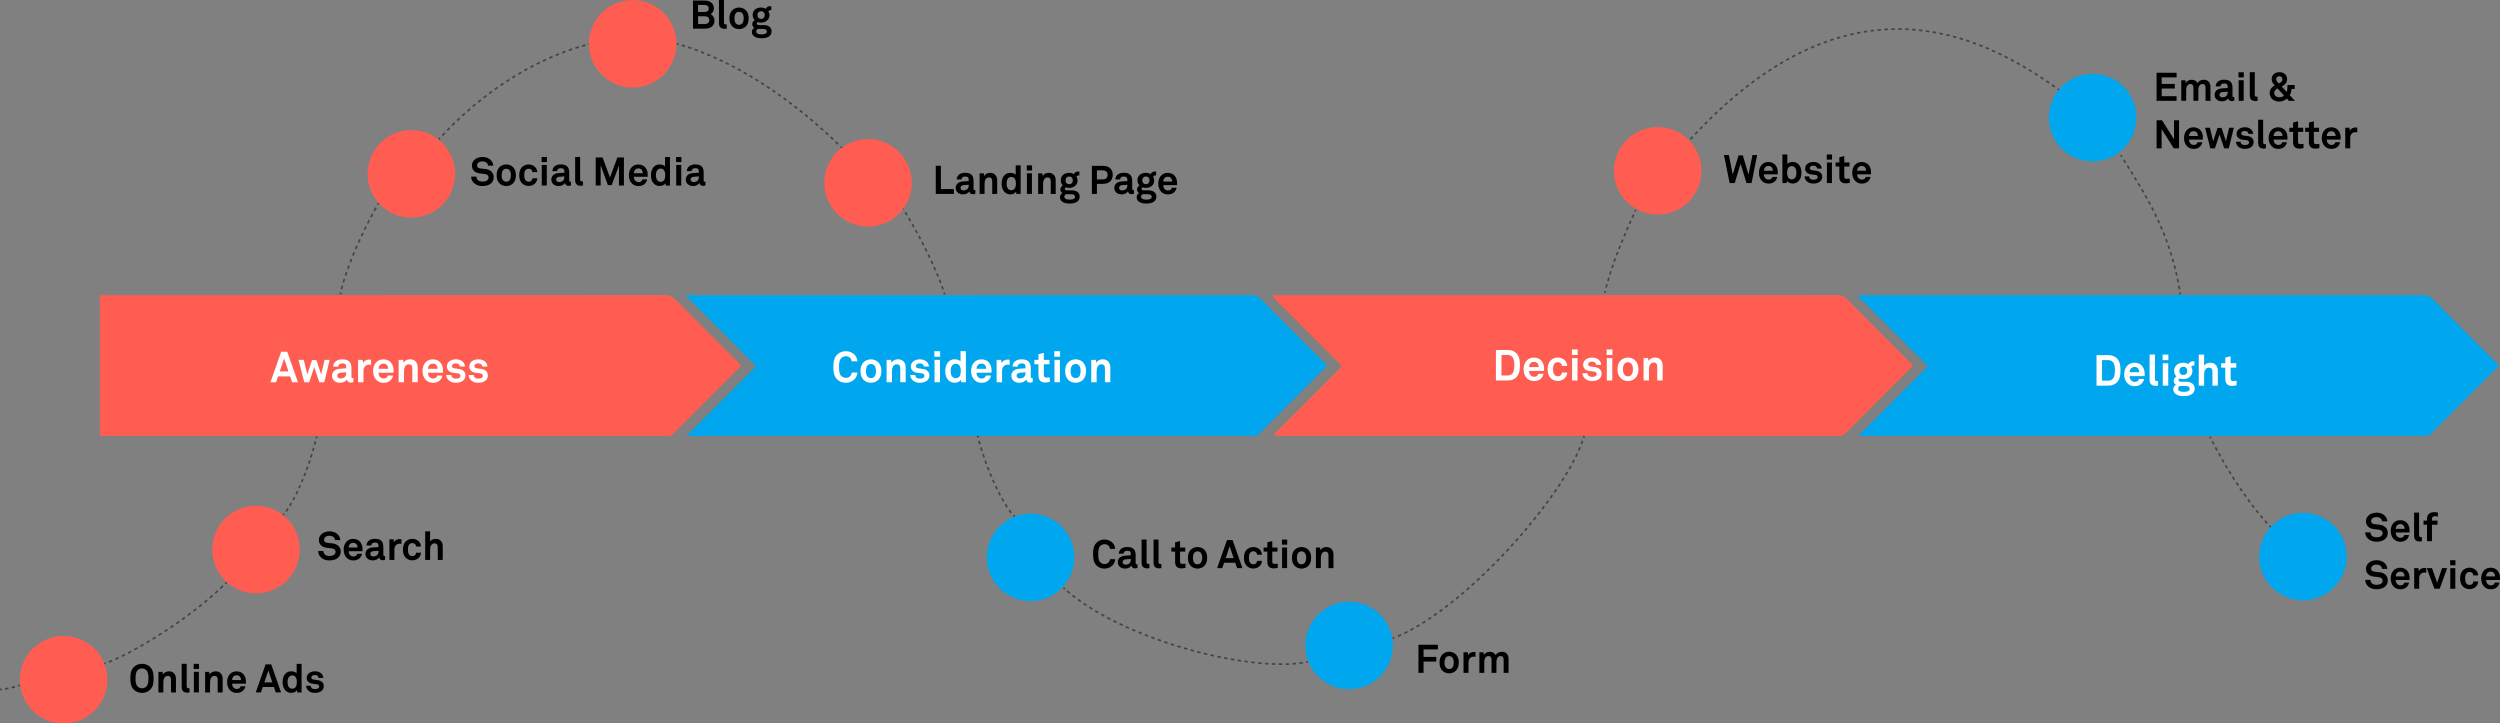 <?xml version="1.0" encoding="UTF-8"?>
<svg id="Layer_2" data-name="Layer 2" xmlns="http://www.w3.org/2000/svg" viewBox="0 0 1451.76 420.13">
  <rect x="0" y="0" width="1451.76" height="420.13" fill="#808080" stroke="none"/>
  <defs>
    <style>
      .cls-1 {
        fill: #ff5d52;
      }

      .cls-1, .cls-2, .cls-3, .cls-4 {
        stroke-width: 0px;
      }

      .cls-5 {
        stroke-dasharray: 0 0 1.92 1.92;
      }

      .cls-5, .cls-6, .cls-7, .cls-8, .cls-9, .cls-10, .cls-11, .cls-12, .cls-13, .cls-14, .cls-15, .cls-16, .cls-17, .cls-18, .cls-19 {
        fill: none;
        stroke: #444;
        stroke-miterlimit: 10;
      }

      .cls-6 {
        stroke-dasharray: 0 0 2.05 2.05;
      }

      .cls-7 {
        stroke-dasharray: 0 0 2 2;
      }

      .cls-9 {
        stroke-dasharray: 0 0 1.97 1.97;
      }

      .cls-3 {
        fill: #00a6ee;
      }

      .cls-10 {
        stroke-dasharray: 0 0 2.01 2.01;
      }

      .cls-11 {
        stroke-dasharray: 0 0 1.96 1.96;
      }

      .cls-4 {
        fill: #fff;
      }

      .cls-12 {
        stroke-dasharray: 0 0 2.01 2.01;
      }

      .cls-13 {
        stroke-dasharray: 0 0 2.01 2.01;
      }

      .cls-14 {
        stroke-dasharray: 0 0 1.98 1.98;
      }

      .cls-15 {
        stroke-dasharray: 0 0 2 2;
      }

      .cls-16 {
        stroke-dasharray: 0 0 1.97 1.97;
      }

      .cls-17 {
        stroke-dasharray: 0 0 2.03 2.03;
      }

      .cls-18 {
        stroke-dasharray: 0 0 2.06 2.06;
      }

      .cls-19 {
        stroke-dasharray: 0 0 2 2;
      }
    </style>
  </defs>
  <g id="Forms">
    <g>
      <path class="cls-1" d="M223.88,171.4c54.19,0,108.38.02,162.57-.05,2.29,0,3.86.63,5.47,2.27,12.47,12.61,25.03,25.12,37.58,37.65.66.66,1.04.99.13,1.89-12.93,12.85-25.82,25.75-38.68,38.68-.96.96-1.88,1.51-3.23,1.29-.49-.08-1-.01-1.5-.01-108.13,0-216.26,0-324.39,0-1.22,0-2.9.33-3.54-.32-.64-.65-.3-2.32-.3-3.55,0-24.73,0-49.46,0-74.19,0-.87.04-1.75-.01-2.62-.05-.81.29-1.08,1.08-1.04,1,.05,2,.01,3,.01h161.82Z"/>
      <path class="cls-3" d="M1266.12,170.65c.2.25.38.7.6.72,1.12.07,2.25.03,3.37.03,45.71,0,91.42.02,137.13-.05,2.3,0,3.86.64,5.47,2.27,12.47,12.61,25.04,25.13,37.59,37.66.69.68.97,1.03.1,1.89-12.93,12.86-25.82,25.76-38.68,38.69-.96.96-1.9,1.48-3.24,1.27-.49-.08-1-.01-1.5-.01h-323.71c-1,0-2,.02-3-.01-.22,0-.43-.17-.64-.26.11-.18.18-.38.32-.53.7-.72,1.41-1.42,2.11-2.12,11.75-11.75,23.49-23.5,35.24-35.25.53-.53,1.06-1.06,1.59-1.59.57-.56.44-1.05-.09-1.55-.63-.6-1.24-1.23-1.86-1.85-12.45-12.46-24.9-24.91-37.35-37.37-.26-.26-.53-.53-.79-.8.43-.13.85-.35,1.28-.38.87-.06,1.75-.02,2.62-.02h178.71c1.12,0,2.25.04,3.37-.03.21-.01.4-.47.6-.72h.75Z"/>
      <path class="cls-1" d="M932.61,171.4c44.81,0,89.63.01,134.44-.04,2.13,0,3.64.49,5.18,2.06,12.46,12.61,25.03,25.12,37.56,37.66,1.18,1.18,1.18,1.2,0,2.38-12.62,12.63-25.27,25.22-37.82,37.92-1.37,1.39-2.71,1.78-4.55,1.77-49.18-.04-98.36-.03-147.55-.03h-1.5c-58.68,0-117.37,0-176.05,0-.97,0-1.94-.13-2.91-.2.6-.71,1.15-1.46,1.8-2.11,11.82-11.84,23.65-23.68,35.48-35.51.62-.62,1.23-1.25,1.86-1.85.54-.52.6-1.01.04-1.55-.63-.61-1.24-1.23-1.86-1.85-12.27-12.28-24.55-24.55-36.81-36.84-.47-.48-.85-1.05-1.27-1.58.72-.07,1.44-.16,2.16-.2.5-.03,1,0,1.5,0h190.29Z"/>
      <path class="cls-3" d="M564.14,171.4c54.21,0,108.41.02,162.62-.06,2.33,0,3.86.71,5.45,2.32,12.48,12.6,25.04,25.13,37.61,37.65.76.76.8,1.11.01,1.89-12.92,12.87-25.81,25.77-38.69,38.69-.83.83-1.62,1.45-2.87,1.25-.61-.1-1.25-.02-1.87-.02h-323.36c-1.12,0-2.25.02-3.37-.01-.21,0-.41-.2-.61-.31.14-.18.27-.37.43-.53,1.85-1.86,3.71-3.71,5.56-5.57,10.77-10.78,21.54-21.56,32.33-32.33,1.91-1.91,1.77-1.69.05-3.41-12.28-12.27-24.55-24.56-36.83-36.84-.53-.53-1.06-1.06-1.59-1.59-.25-.26-.48-.53-.72-.79.45-.11.9-.29,1.36-.32.87-.05,1.75-.01,2.62-.01h161.87Z"/>
    </g>
  </g>
  <g id="Text_Expanded" data-name="Text Expanded">
    <g>
      <path class="cls-2" d="M87.15,400.54c-1.24,1.24-2.94,1.84-4.69,1.84s-3.45-.6-4.69-1.84c-1.77-1.77-2.07-3.93-2.07-6.6s.3-4.85,2.07-6.62c1.24-1.24,2.94-1.84,4.69-1.84s3.45.6,4.69,1.84c1.77,1.77,2.07,3.96,2.07,6.62s-.3,4.83-2.07,6.6ZM85.04,389.25c-.64-.69-1.63-1.08-2.58-1.08s-1.93.39-2.58,1.08c-1.13,1.17-1.17,3.2-1.17,4.69s.05,3.5,1.17,4.67c.64.69,1.63,1.08,2.58,1.08s1.93-.39,2.58-1.08c1.13-1.17,1.17-3.17,1.17-4.67s-.05-3.52-1.17-4.69Z"/>
      <path class="cls-2" d="M99.3,402.08v-7.33c0-1.4-.46-2.25-1.98-2.25-1.01,0-1.68.64-2.07,1.52-.41.94-.39,2.18-.39,3.2v4.88h-2.87v-11.96h2.41l.21,1.54c.71-1.26,2.14-1.84,3.52-1.84,2.55,0,4.05,1.79,4.05,4.28v7.98h-2.87Z"/>
      <path class="cls-2" d="M108.78,402.22c-1.95,0-3.27-.94-3.27-3.22v-13.54h2.9v13.06c0,.69.16,1.15,1.15,1.15.25,0,.32-.02.48-.02v2.41c-.58.12-.69.16-1.27.16Z"/>
      <path class="cls-2" d="M112.48,388.47v-2.97h3.08v2.97h-3.08ZM112.57,402.08v-11.96h2.92v11.96h-2.92Z"/>
      <path class="cls-2" d="M126.42,402.08v-7.33c0-1.4-.46-2.25-1.98-2.25-1.01,0-1.68.64-2.07,1.52-.41.94-.39,2.18-.39,3.2v4.88h-2.87v-11.96h2.41l.21,1.54c.71-1.26,2.14-1.84,3.52-1.84,2.55,0,4.05,1.79,4.05,4.28v7.98h-2.87Z"/>
      <path class="cls-2" d="M142.79,397h-8c-.02.92.3,1.79.87,2.35.41.39.99.74,1.77.74.83,0,1.33-.16,1.75-.57.25-.25.46-.58.57-1.01h2.76c-.07.71-.55,1.66-1.01,2.21-1.01,1.2-2.51,1.68-4.02,1.68-1.63,0-2.83-.58-3.77-1.47-1.2-1.15-1.84-2.83-1.84-4.78s.57-3.61,1.72-4.78c.9-.92,2.18-1.52,3.82-1.52,1.77,0,3.38.71,4.37,2.21.87,1.31,1.08,2.67,1.04,4.16,0,0-.02.55-.02.8ZM139.2,392.81c-.39-.41-.99-.69-1.82-.69-.87,0-1.59.37-2,.92-.41.53-.6,1.08-.62,1.86h5.17c-.02-.9-.28-1.59-.74-2.09Z"/>
      <path class="cls-2" d="M160.11,402.08l-1.06-3.13h-6.48l-1.06,3.13h-2.99l5.73-16.3h3.24l5.73,16.3h-3.1ZM155.81,389.41l-2.32,6.88h4.65l-2.32-6.88Z"/>
      <path class="cls-2" d="M172.65,402.08l-.18-1.31c-.71,1.1-2.05,1.59-3.36,1.59-1.2,0-2.18-.41-2.92-1.01-1.43-1.17-2.12-2.97-2.12-5.22s.71-4.16,2.14-5.33c.74-.6,1.7-.96,2.92-.96,1.52,0,2.62.51,3.13,1.13v-5.47h2.87v16.6h-2.48ZM169.68,392.24c-.9,0-1.52.41-1.93.94-.6.78-.76,1.86-.76,2.9s.16,2.14.76,2.92c.41.53,1.03.94,1.93.94,2.25,0,2.71-2.14,2.71-3.86s-.46-3.84-2.71-3.84Z"/>
      <path class="cls-2" d="M186.97,401c-.97.97-2.46,1.38-4.09,1.38-1.52,0-2.87-.44-3.86-1.38-.69-.67-1.27-1.66-1.27-2.78h2.69c0,.53.28,1.1.64,1.4.46.37.99.53,1.82.53.97,0,2.44-.21,2.44-1.52,0-.69-.46-1.15-1.2-1.26-1.06-.16-2.25-.23-3.31-.46-1.63-.34-2.74-1.68-2.74-3.2,0-1.22.51-2.07,1.22-2.69.87-.76,2.14-1.2,3.63-1.2s2.87.46,3.75,1.4c.64.69,1.06,1.59,1.06,2.46h-2.74c0-.46-.21-.83-.48-1.13-.34-.35-.97-.55-1.56-.55-.41,0-.81,0-1.24.18-.51.21-.92.64-.92,1.26,0,.85.74,1.1,1.38,1.2,1.08.14,1.38.16,2.55.35,1.89.3,3.27,1.49,3.27,3.38,0,1.15-.41,2-1.03,2.62Z"/>
    </g>
    <g>
      <path class="cls-2" d="M196.48,323.7c-1.24,1.24-3.15,1.75-5.15,1.75-1.72,0-3.54-.46-4.88-1.68-.97-.87-1.7-2.25-1.7-3.79h3.04c0,.8.37,1.52.85,2,.69.69,1.79.87,2.74.87,1.13,0,2.21-.23,2.83-.87.37-.39.64-.78.64-1.56,0-1.2-.92-1.75-1.93-1.93-1.1-.21-2.53-.25-3.61-.44-2.25-.37-4.14-1.84-4.14-4.55,0-1.29.58-2.37,1.43-3.22,1.08-1.06,2.87-1.72,4.78-1.72,1.75,0,3.45.55,4.55,1.59.97.92,1.63,2.12,1.66,3.47h-3.04c-.02-.57-.32-1.2-.71-1.61-.53-.55-1.61-.87-2.48-.87-.92,0-1.98.21-2.64.9-.34.37-.55.78-.55,1.38,0,1.06.69,1.61,1.66,1.77,1.04.16,2.48.28,3.54.41,2.44.35,4.48,1.93,4.48,4.71,0,1.52-.55,2.6-1.36,3.4Z"/>
      <path class="cls-2" d="M210.49,320.07h-8c-.02.92.3,1.79.87,2.35.41.39.99.74,1.77.74.83,0,1.33-.16,1.75-.57.25-.25.46-.58.57-1.01h2.76c-.07.71-.55,1.66-1.01,2.21-1.01,1.2-2.51,1.68-4.02,1.68-1.63,0-2.83-.58-3.77-1.47-1.2-1.15-1.84-2.83-1.84-4.78s.57-3.61,1.72-4.78c.9-.92,2.18-1.52,3.82-1.52,1.77,0,3.38.71,4.37,2.21.87,1.31,1.08,2.67,1.04,4.16,0,0-.02.55-.02.8ZM206.9,315.88c-.39-.41-.99-.69-1.82-.69-.87,0-1.59.37-2,.92-.41.53-.6,1.08-.62,1.86h5.17c-.02-.9-.28-1.59-.74-2.09Z"/>
      <path class="cls-2" d="M222.19,325.33c-1.24,0-1.93-.78-2.02-1.68-.55.97-1.93,1.79-3.63,1.79-2.85,0-4.32-1.79-4.32-3.75,0-2.28,1.77-3.59,4.05-3.75l3.52-.25v-.74c0-1.13-.39-1.89-2.02-1.89-1.33,0-2.12.6-2.18,1.7h-2.78c.16-2.69,2.3-3.89,4.97-3.89,2.05,0,3.79.64,4.48,2.44.3.76.35,1.61.35,2.42v4.44c0,.55.18.76.67.76.18,0,.37-.05.37-.05v2.12c-.48.21-.74.32-1.43.32ZM219.78,319.84l-3.04.23c-.87.07-1.72.6-1.72,1.56s.8,1.5,1.7,1.5c1.79,0,3.06-.97,3.06-2.74v-.55Z"/>
      <path class="cls-2" d="M232.11,315.74c-2.02,0-3.08,1.45-3.08,3.38v6.02h-2.9v-11.96h2.44l.25,1.79c.55-1.38,1.98-1.95,3.38-1.95.3,0,.6.02.9.07v2.76c-.32-.07-.67-.12-.99-.12Z"/>
      <path class="cls-2" d="M243.54,323.52c-.83,1.04-2.28,1.89-4.09,1.89s-3.33-.87-4.16-1.89c-.9-1.13-1.31-2.62-1.31-4.37s.41-3.24,1.31-4.37c.83-1.01,2.35-1.88,4.16-1.88s3.27.85,4.09,1.88c.55.71.87,1.66.92,2.6h-2.83c-.02-.44-.16-.8-.34-1.1-.35-.53-.97-.9-1.84-.9-.78,0-1.36.32-1.75.74-.69.76-.8,1.91-.8,3.04s.11,2.25.8,3.01c.39.41.97.76,1.75.76.87,0,1.49-.37,1.84-.9.18-.3.32-.67.34-1.1h2.83c-.05.94-.37,1.89-.92,2.6Z"/>
      <path class="cls-2" d="M254.21,325.15v-7.38c0-1.38-.46-2.23-1.98-2.23-1.72,0-2.46,1.84-2.46,3.31v6.3h-2.87v-16.6h2.87v5.91c.69-1.01,2.02-1.56,3.27-1.56,2.55,0,4.05,1.82,4.05,4.28v7.98h-2.87Z"/>
    </g>
    <g>
      <path class="cls-2" d="M285.32,106.29c-1.24,1.24-3.15,1.75-5.15,1.75-1.72,0-3.54-.46-4.88-1.68-.97-.87-1.7-2.25-1.7-3.79h3.04c0,.8.37,1.52.85,2,.69.69,1.79.87,2.74.87,1.13,0,2.21-.23,2.83-.87.37-.39.64-.78.64-1.56,0-1.2-.92-1.75-1.93-1.93-1.1-.21-2.53-.25-3.61-.44-2.25-.37-4.14-1.84-4.14-4.55,0-1.29.57-2.37,1.43-3.22,1.08-1.06,2.87-1.72,4.78-1.72,1.75,0,3.45.55,4.55,1.59.97.92,1.63,2.12,1.66,3.47h-3.04c-.02-.57-.32-1.2-.71-1.61-.53-.55-1.61-.87-2.48-.87-.92,0-1.98.21-2.64.9-.34.37-.55.78-.55,1.38,0,1.06.69,1.61,1.66,1.77,1.04.16,2.48.28,3.54.41,2.44.34,4.48,1.93,4.48,4.71,0,1.52-.55,2.6-1.36,3.4Z"/>
      <path class="cls-2" d="M298.18,106.18c-.83,1.01-2.37,1.86-4.19,1.86s-3.36-.85-4.19-1.86c-.9-1.13-1.4-2.39-1.4-4.42s.51-3.29,1.4-4.42c.83-1.01,2.37-1.86,4.19-1.86s3.36.85,4.19,1.86c.9,1.13,1.4,2.39,1.4,4.42s-.51,3.29-1.4,4.42ZM295.81,98.75c-.39-.41-1.03-.76-1.82-.76s-1.43.34-1.82.76c-.69.76-.85,1.89-.85,3.01s.16,2.25.85,3.01c.39.41,1.04.76,1.82.76s1.43-.34,1.82-.76c.69-.76.85-1.88.85-3.01s-.16-2.25-.85-3.01Z"/>
      <path class="cls-2" d="M311.08,106.11c-.83,1.04-2.28,1.89-4.09,1.89s-3.33-.87-4.16-1.89c-.9-1.13-1.31-2.62-1.31-4.37s.41-3.24,1.31-4.37c.83-1.01,2.35-1.88,4.16-1.88s3.27.85,4.09,1.88c.55.71.87,1.66.92,2.6h-2.83c-.02-.44-.16-.8-.34-1.1-.35-.53-.97-.9-1.84-.9-.78,0-1.36.32-1.75.74-.69.76-.8,1.91-.8,3.04s.11,2.25.8,3.01c.39.41.97.76,1.75.76.87,0,1.49-.37,1.84-.9.18-.3.32-.67.34-1.1h2.83c-.05.94-.37,1.89-.92,2.6Z"/>
      <path class="cls-2" d="M314.51,94.13v-2.97h3.08v2.97h-3.08ZM314.6,107.74v-11.96h2.92v11.96h-2.92Z"/>
      <path class="cls-2" d="M330.13,107.93c-1.24,0-1.93-.78-2.02-1.68-.55.97-1.93,1.79-3.63,1.79-2.85,0-4.32-1.79-4.32-3.75,0-2.28,1.77-3.59,4.05-3.75l3.52-.25v-.74c0-1.13-.39-1.89-2.02-1.89-1.33,0-2.12.6-2.18,1.7h-2.78c.16-2.69,2.3-3.89,4.97-3.89,2.05,0,3.79.64,4.48,2.44.3.76.35,1.61.35,2.42v4.44c0,.55.18.76.67.76.18,0,.37-.05.37-.05v2.12c-.48.21-.74.32-1.43.32ZM327.71,102.43l-3.04.23c-.87.07-1.72.6-1.72,1.56s.8,1.5,1.7,1.5c1.79,0,3.06-.97,3.06-2.74v-.55Z"/>
      <path class="cls-2" d="M337.26,107.88c-1.95,0-3.27-.94-3.27-3.22v-13.54h2.9v13.06c0,.69.16,1.15,1.15,1.15.25,0,.32-.02.48-.02v2.41c-.57.12-.69.16-1.26.16Z"/>
      <path class="cls-2" d="M359.43,107.74v-11.64l-4.23,11.41h-2.18l-4.21-11.54v11.77h-2.87v-16.3h4l4.28,11.61,4.3-11.61h3.79v16.3h-2.87Z"/>
      <path class="cls-2" d="M376.1,102.66h-8c-.02.92.3,1.79.87,2.35.41.39.99.74,1.77.74.83,0,1.33-.16,1.75-.57.25-.25.46-.58.57-1.01h2.76c-.07.71-.55,1.66-1.01,2.21-1.01,1.2-2.51,1.68-4.02,1.68-1.63,0-2.83-.58-3.77-1.47-1.2-1.15-1.84-2.83-1.84-4.78s.57-3.61,1.72-4.78c.9-.92,2.18-1.52,3.82-1.52,1.77,0,3.38.71,4.37,2.21.87,1.31,1.08,2.67,1.04,4.16,0,0-.02.55-.02.8ZM372.52,98.48c-.39-.41-.99-.69-1.82-.69-.87,0-1.59.37-2,.92-.41.53-.6,1.08-.62,1.86h5.17c-.02-.9-.28-1.59-.74-2.09Z"/>
      <path class="cls-2" d="M386.57,107.74l-.18-1.31c-.71,1.1-2.05,1.59-3.36,1.59-1.2,0-2.18-.41-2.92-1.01-1.43-1.17-2.12-2.97-2.12-5.22s.71-4.16,2.14-5.33c.74-.6,1.7-.96,2.92-.96,1.52,0,2.62.51,3.13,1.13v-5.47h2.87v16.6h-2.48ZM383.6,97.9c-.9,0-1.52.41-1.93.94-.6.78-.76,1.86-.76,2.9s.16,2.14.76,2.92c.41.53,1.03.94,1.93.94,2.25,0,2.71-2.14,2.71-3.86s-.46-3.84-2.71-3.84Z"/>
      <path class="cls-2" d="M392.6,94.13v-2.97h3.08v2.97h-3.08ZM392.69,107.74v-11.96h2.92v11.96h-2.92Z"/>
      <path class="cls-2" d="M408.21,107.93c-1.24,0-1.93-.78-2.02-1.68-.55.97-1.93,1.79-3.63,1.79-2.85,0-4.32-1.79-4.32-3.75,0-2.28,1.77-3.59,4.05-3.75l3.52-.25v-.74c0-1.13-.39-1.89-2.02-1.89-1.33,0-2.12.6-2.18,1.7h-2.78c.16-2.69,2.3-3.89,4.97-3.89,2.05,0,3.79.64,4.48,2.44.3.76.35,1.61.35,2.42v4.44c0,.55.18.76.67.76.18,0,.37-.05.37-.05v2.12c-.48.21-.74.32-1.43.32ZM405.8,102.43l-3.04.23c-.87.07-1.72.6-1.72,1.56s.8,1.5,1.7,1.5c1.79,0,3.06-.97,3.06-2.74v-.55Z"/>
    </g>
    <g>
      <path class="cls-2" d="M413.26,15.54c-1.26.97-2.78,1.1-4.35,1.1h-6.48V.32h6.48c1.31,0,2.67.18,3.77.9,1.2.78,1.89,2.14,1.89,3.54s-.62,2.83-2,3.45c1.54.71,2.35,2.16,2.35,3.68s-.48,2.76-1.66,3.66ZM409.03,2.87h-3.66v4.09h3.73c1.33,0,2.46-.48,2.46-2.02s-1.2-2.07-2.53-2.07ZM409.12,9.45h-3.75v4.53h3.66c1.38,0,2.87-.51,2.87-2.16,0-1.75-1.22-2.37-2.78-2.37Z"/>
      <path class="cls-2" d="M420.78,16.76c-1.95,0-3.27-.94-3.27-3.22V0h2.9v13.06c0,.69.16,1.15,1.15,1.15.25,0,.32-.02.48-.02v2.41c-.58.12-.69.16-1.27.16Z"/>
      <path class="cls-2" d="M433.36,15.06c-.83,1.01-2.37,1.86-4.19,1.86s-3.36-.85-4.19-1.86c-.9-1.13-1.4-2.39-1.4-4.42s.51-3.29,1.4-4.42c.83-1.01,2.37-1.86,4.19-1.86s3.36.85,4.19,1.86c.9,1.13,1.4,2.39,1.4,4.42s-.51,3.29-1.4,4.42ZM431,7.63c-.39-.41-1.03-.76-1.82-.76s-1.43.34-1.82.76c-.69.76-.85,1.89-.85,3.01s.16,2.25.85,3.01c.39.41,1.04.76,1.82.76s1.43-.35,1.82-.76c.69-.76.85-1.88.85-3.01s-.16-2.25-.85-3.01Z"/>
      <path class="cls-2" d="M442.29,22.21c-1.45,0-2.99-.12-4.23-.99-.92-.64-1.45-1.49-1.45-2.62,0-1.04.51-1.98,1.43-2.44-.76-.41-1.2-1.26-1.2-2.05,0-1.01.46-1.82,1.43-2.41-.74-.74-1.2-1.72-1.2-2.94,0-2.85,2.21-4.39,4.9-4.39.99,0,1.93.28,2.71.74.51-1.04,1.43-1.5,2.44-1.5.18,0,.6,0,.78.05v2.23c-.07,0-.16-.02-.23-.02-.67,0-1.27.18-1.45.76.39.64.62,1.36.62,2.16,0,2.74-2.3,4.35-4.88,4.35-.67,0-1.33-.12-1.93-.32-.28.16-.6.46-.6.85,0,.71.71.87,1.31.87h1.98c1.2,0,2.76.02,3.89.8,1.04.71,1.45,1.72,1.45,2.88,0,3.15-3.1,4-5.77,4ZM442.5,16.81h-2.25c-.62.18-1.08.71-1.08,1.47,0,1.52,1.89,1.66,3.01,1.66s3.17-.07,3.17-1.66c0-1.47-1.77-1.47-2.85-1.47ZM441.97,6.53c-1.31,0-2.12.94-2.12,2.23s.8,2.21,2.12,2.21,2.12-.92,2.12-2.21-.8-2.23-2.12-2.23Z"/>
    </g>
    <g>
      <path class="cls-2" d="M543.41,112.6v-16.3h2.97v13.5h7.57v2.81h-10.53Z"/>
      <path class="cls-2" d="M564.93,112.78c-1.24,0-1.93-.78-2.02-1.68-.55.97-1.93,1.79-3.63,1.79-2.85,0-4.32-1.79-4.32-3.75,0-2.28,1.77-3.59,4.05-3.75l3.52-.25v-.74c0-1.13-.39-1.89-2.02-1.89-1.33,0-2.12.6-2.18,1.7h-2.78c.16-2.69,2.3-3.89,4.97-3.89,2.05,0,3.79.64,4.48,2.44.3.76.35,1.61.35,2.42v4.44c0,.55.18.76.67.76.18,0,.37-.05.37-.05v2.12c-.48.21-.74.32-1.43.32ZM562.52,107.29l-3.04.23c-.87.07-1.72.6-1.72,1.56s.8,1.5,1.7,1.5c1.79,0,3.06-.97,3.06-2.74v-.55Z"/>
      <path class="cls-2" d="M576.18,112.6v-7.33c0-1.4-.46-2.25-1.98-2.25-1.01,0-1.68.64-2.07,1.52-.41.94-.39,2.18-.39,3.2v4.88h-2.87v-11.96h2.41l.21,1.54c.71-1.26,2.14-1.84,3.52-1.84,2.55,0,4.05,1.79,4.05,4.28v7.98h-2.87Z"/>
      <path class="cls-2" d="M590.21,112.6l-.18-1.31c-.71,1.1-2.05,1.59-3.36,1.59-1.2,0-2.18-.41-2.92-1.01-1.43-1.17-2.12-2.97-2.12-5.22s.71-4.16,2.14-5.33c.74-.6,1.7-.96,2.92-.96,1.52,0,2.62.51,3.13,1.13v-5.47h2.87v16.6h-2.48ZM587.24,102.76c-.9,0-1.52.41-1.93.94-.6.78-.76,1.86-.76,2.9s.16,2.14.76,2.92c.41.53,1.03.94,1.93.94,2.25,0,2.71-2.14,2.71-3.86s-.46-3.84-2.71-3.84Z"/>
      <path class="cls-2" d="M596.24,98.99v-2.97h3.08v2.97h-3.08ZM596.33,112.6v-11.96h2.92v11.96h-2.92Z"/>
      <path class="cls-2" d="M610.17,112.6v-7.33c0-1.4-.46-2.25-1.98-2.25-1.01,0-1.68.64-2.07,1.52-.41.94-.39,2.18-.39,3.2v4.88h-2.87v-11.96h2.41l.21,1.54c.71-1.26,2.14-1.84,3.52-1.84,2.55,0,4.05,1.79,4.05,4.28v7.98h-2.87Z"/>
      <path class="cls-2" d="M621.21,118.19c-1.45,0-2.99-.12-4.23-.99-.92-.64-1.45-1.49-1.45-2.62,0-1.04.51-1.98,1.43-2.44-.76-.41-1.2-1.26-1.2-2.05,0-1.01.46-1.82,1.43-2.41-.74-.74-1.2-1.72-1.2-2.94,0-2.85,2.21-4.39,4.9-4.39.99,0,1.93.28,2.71.74.51-1.04,1.43-1.5,2.44-1.5.18,0,.6,0,.78.05v2.23c-.07,0-.16-.02-.23-.02-.67,0-1.26.18-1.45.76.39.64.62,1.36.62,2.16,0,2.74-2.3,4.35-4.88,4.35-.67,0-1.33-.12-1.93-.32-.28.16-.6.46-.6.85,0,.71.71.87,1.31.87h1.98c1.2,0,2.76.02,3.89.8,1.04.71,1.45,1.72,1.45,2.88,0,3.15-3.1,4-5.77,4ZM621.42,112.78h-2.25c-.62.18-1.08.71-1.08,1.47,0,1.52,1.89,1.66,3.01,1.66s3.17-.07,3.17-1.66c0-1.47-1.77-1.47-2.85-1.47ZM620.89,102.51c-1.31,0-2.12.94-2.12,2.23s.8,2.21,2.12,2.21,2.12-.92,2.12-2.21-.8-2.23-2.12-2.23Z"/>
      <path class="cls-2" d="M640.44,106.76h-3.45v5.84h-2.94v-16.3h6.39c3.75,0,5.75,2.09,5.75,5.22s-2,5.24-5.75,5.24ZM640.32,98.9h-3.33v5.27h3.33c1.98,0,2.87-1.06,2.87-2.62s-.9-2.64-2.87-2.64Z"/>
      <path class="cls-2" d="M657.05,112.78c-1.24,0-1.93-.78-2.02-1.68-.55.97-1.93,1.79-3.63,1.79-2.85,0-4.32-1.79-4.32-3.75,0-2.28,1.77-3.59,4.05-3.75l3.52-.25v-.74c0-1.13-.39-1.89-2.02-1.89-1.33,0-2.12.6-2.18,1.7h-2.78c.16-2.69,2.3-3.89,4.97-3.89,2.05,0,3.79.64,4.48,2.44.3.76.35,1.61.35,2.42v4.44c0,.55.18.76.67.76.18,0,.37-.05.37-.05v2.12c-.48.21-.74.32-1.43.32ZM654.63,107.29l-3.04.23c-.87.07-1.72.6-1.72,1.56s.8,1.5,1.7,1.5c1.79,0,3.06-.97,3.06-2.74v-.55Z"/>
      <path class="cls-2" d="M665.74,118.19c-1.45,0-2.99-.12-4.23-.99-.92-.64-1.45-1.49-1.45-2.62,0-1.04.51-1.98,1.43-2.44-.76-.41-1.2-1.26-1.2-2.05,0-1.01.46-1.82,1.43-2.41-.74-.74-1.2-1.72-1.2-2.94,0-2.85,2.21-4.39,4.9-4.39.99,0,1.93.28,2.71.74.51-1.04,1.43-1.5,2.44-1.5.18,0,.6,0,.78.05v2.23c-.07,0-.16-.02-.23-.02-.67,0-1.27.18-1.45.76.39.64.62,1.36.62,2.16,0,2.74-2.3,4.35-4.88,4.35-.67,0-1.33-.12-1.93-.32-.28.16-.6.46-.6.85,0,.71.71.87,1.31.87h1.98c1.2,0,2.76.02,3.89.8,1.04.71,1.45,1.72,1.45,2.88,0,3.15-3.1,4-5.77,4ZM665.95,112.78h-2.25c-.62.18-1.08.71-1.08,1.47,0,1.52,1.89,1.66,3.01,1.66s3.17-.07,3.17-1.66c0-1.47-1.77-1.47-2.85-1.47ZM665.42,102.51c-1.31,0-2.12.94-2.12,2.23s.8,2.21,2.12,2.21,2.12-.92,2.12-2.21-.8-2.23-2.12-2.23Z"/>
      <path class="cls-2" d="M683.52,107.52h-8c-.02.92.3,1.79.87,2.35.41.39.99.74,1.77.74.83,0,1.33-.16,1.75-.57.25-.25.46-.58.57-1.01h2.76c-.07.71-.55,1.66-1.01,2.21-1.01,1.2-2.51,1.68-4.02,1.68-1.63,0-2.83-.58-3.77-1.47-1.2-1.15-1.84-2.83-1.84-4.78s.57-3.61,1.72-4.78c.9-.92,2.18-1.52,3.82-1.52,1.77,0,3.38.71,4.37,2.21.87,1.31,1.08,2.67,1.04,4.16,0,0-.02.55-.02.8ZM679.93,103.33c-.39-.41-.99-.69-1.82-.69-.87,0-1.59.37-2,.92-.41.53-.6,1.08-.62,1.86h5.17c-.02-.9-.28-1.59-.74-2.09Z"/>
    </g>
    <g>
      <path class="cls-2" d="M646.07,328.27c-1.22,1.24-2.92,1.93-4.67,1.93s-3.38-.58-4.62-1.82c-1.77-1.77-2.02-3.96-2.02-6.62s.25-4.85,2.02-6.62c1.24-1.24,2.87-1.84,4.62-1.84s3.45.64,4.67,1.89c.94.97,1.43,2.25,1.56,3.54h-3.04c-.07-.71-.32-1.22-.74-1.72-.53-.67-1.45-1.01-2.46-1.01-.94,0-1.86.39-2.51,1.08-1.13,1.17-1.13,3.2-1.13,4.69s0,3.52,1.13,4.69c.64.69,1.56,1.08,2.51,1.08,1.01,0,1.93-.37,2.46-1.04.41-.51.67-1.08.74-1.79h3.04c-.14,1.29-.62,2.6-1.56,3.56Z"/>
      <path class="cls-2" d="M659.06,330.09c-1.24,0-1.93-.78-2.02-1.68-.55.97-1.93,1.79-3.63,1.79-2.85,0-4.32-1.79-4.32-3.75,0-2.28,1.77-3.59,4.05-3.75l3.52-.25v-.74c0-1.13-.39-1.89-2.02-1.89-1.33,0-2.12.6-2.18,1.7h-2.78c.16-2.69,2.3-3.89,4.97-3.89,2.05,0,3.79.64,4.48,2.44.3.76.35,1.61.35,2.42v4.44c0,.55.18.76.67.76.18,0,.37-.05.37-.05v2.12c-.48.21-.74.32-1.43.32ZM656.65,324.6l-3.04.23c-.87.07-1.72.6-1.72,1.56s.8,1.5,1.7,1.5c1.79,0,3.06-.97,3.06-2.74v-.55Z"/>
      <path class="cls-2" d="M666.2,330.05c-1.95,0-3.27-.94-3.27-3.22v-13.54h2.9v13.06c0,.69.16,1.15,1.15,1.15.25,0,.32-.02.48-.02v2.41c-.57.12-.69.16-1.26.16Z"/>
      <path class="cls-2" d="M673.14,330.05c-1.95,0-3.27-.94-3.27-3.22v-13.54h2.9v13.06c0,.69.16,1.15,1.15,1.15.25,0,.32-.02.48-.02v2.41c-.58.12-.69.16-1.27.16Z"/>
      <path class="cls-2" d="M686,330.07c-2.41,0-3.61-1.38-3.61-3.68v-6.07h-2.18v-2.37h2.18v-3.04l2.87-.71v3.75h3.01v2.37h-3.01v5.82c0,.92.41,1.31,1.33,1.31.6,0,1.08-.02,1.86-.11v2.41c-.8.21-1.61.32-2.46.32Z"/>
      <path class="cls-2" d="M699.61,328.34c-.83,1.01-2.37,1.86-4.19,1.86s-3.36-.85-4.19-1.86c-.9-1.13-1.4-2.39-1.4-4.42s.51-3.29,1.4-4.42c.83-1.01,2.37-1.86,4.19-1.86s3.36.85,4.19,1.86c.9,1.13,1.4,2.39,1.4,4.42s-.51,3.29-1.4,4.42ZM697.24,320.92c-.39-.41-1.03-.76-1.82-.76s-1.43.34-1.82.76c-.69.76-.85,1.89-.85,3.01s.16,2.25.85,3.01c.39.41,1.04.76,1.82.76s1.43-.34,1.82-.76c.69-.76.85-1.88.85-3.01s-.16-2.25-.85-3.01Z"/>
      <path class="cls-2" d="M718.38,329.91l-1.06-3.13h-6.48l-1.06,3.13h-2.99l5.73-16.3h3.24l5.73,16.3h-3.1ZM714.08,317.24l-2.32,6.88h4.65l-2.32-6.88Z"/>
      <path class="cls-2" d="M731.9,328.27c-.83,1.04-2.28,1.89-4.09,1.89s-3.33-.87-4.16-1.89c-.9-1.13-1.31-2.62-1.31-4.37s.41-3.24,1.31-4.37c.83-1.01,2.35-1.88,4.16-1.88s3.27.85,4.09,1.88c.55.71.87,1.66.92,2.6h-2.83c-.02-.44-.16-.8-.34-1.1-.35-.53-.97-.9-1.84-.9-.78,0-1.36.32-1.75.74-.69.76-.8,1.91-.8,3.04s.11,2.25.8,3.01c.39.41.97.76,1.75.76.87,0,1.49-.37,1.84-.9.18-.3.32-.67.34-1.1h2.83c-.05.94-.37,1.89-.92,2.6Z"/>
      <path class="cls-2" d="M739.56,330.07c-2.41,0-3.61-1.38-3.61-3.68v-6.07h-2.18v-2.37h2.18v-3.04l2.87-.71v3.75h3.01v2.37h-3.01v5.82c0,.92.41,1.31,1.33,1.31.6,0,1.08-.02,1.86-.11v2.41c-.8.21-1.61.32-2.46.32Z"/>
      <path class="cls-2" d="M744.42,316.29v-2.97h3.08v2.97h-3.08ZM744.51,329.91v-11.96h2.92v11.96h-2.92Z"/>
      <path class="cls-2" d="M759.99,328.34c-.83,1.01-2.37,1.86-4.18,1.86s-3.36-.85-4.19-1.86c-.9-1.13-1.4-2.39-1.4-4.42s.51-3.29,1.4-4.42c.83-1.01,2.37-1.86,4.19-1.86s3.36.85,4.18,1.86c.9,1.13,1.4,2.39,1.4,4.42s-.51,3.29-1.4,4.42ZM757.62,320.92c-.39-.41-1.04-.76-1.82-.76s-1.43.34-1.82.76c-.69.76-.85,1.89-.85,3.01s.16,2.25.85,3.01c.39.41,1.04.76,1.82.76s1.43-.34,1.82-.76c.69-.76.85-1.88.85-3.01s-.16-2.25-.85-3.01Z"/>
      <path class="cls-2" d="M771.46,329.91v-7.33c0-1.4-.46-2.25-1.98-2.25-1.01,0-1.68.64-2.07,1.52-.41.94-.39,2.18-.39,3.2v4.88h-2.87v-11.96h2.41l.21,1.54c.71-1.26,2.14-1.84,3.52-1.84,2.55,0,4.05,1.79,4.05,4.28v7.98h-2.87Z"/>
    </g>
    <g>
      <path class="cls-2" d="M826.67,377.11v4.37h7.4v2.69h-7.4v6.55h-2.97v-16.3h11.27v2.69h-8.3Z"/>
      <path class="cls-2" d="M845.71,389.16c-.83,1.01-2.37,1.86-4.19,1.86s-3.36-.85-4.18-1.86c-.9-1.13-1.4-2.39-1.4-4.42s.51-3.29,1.4-4.42c.83-1.01,2.37-1.86,4.18-1.86s3.36.85,4.19,1.86c.9,1.13,1.4,2.39,1.4,4.42s-.51,3.29-1.4,4.42ZM843.34,381.74c-.39-.41-1.03-.76-1.82-.76s-1.43.34-1.82.76c-.69.76-.85,1.89-.85,3.01s.16,2.25.85,3.01c.39.41,1.04.76,1.82.76s1.43-.34,1.82-.76c.69-.76.85-1.88.85-3.01s-.16-2.25-.85-3.01Z"/>
      <path class="cls-2" d="M855.85,381.32c-2.02,0-3.08,1.45-3.08,3.38v6.02h-2.9v-11.96h2.44l.25,1.79c.55-1.38,1.98-1.95,3.38-1.95.3,0,.6.02.9.07v2.76c-.32-.07-.67-.12-.99-.12Z"/>
      <path class="cls-2" d="M873.17,390.73v-7.43c0-1.47-.39-2.32-1.84-2.32-1.63,0-2.34,1.72-2.34,3.22v6.53h-2.85v-7.43c0-1.47-.39-2.32-1.84-2.32-1.63,0-2.37,1.72-2.37,3.22v6.53h-2.85v-11.96h2.39l.23,1.59c.67-1.1,1.82-1.88,3.4-1.88,1.68,0,2.83.74,3.43,1.95.71-1.24,2-1.95,3.61-1.95,2.55,0,3.89,1.7,3.89,4.18v8.07h-2.85Z"/>
    </g>
    <g>
      <path class="cls-2" d="M1017.14,106.3h-2.97l-3.4-11.24-3.4,11.24h-2.97l-3.29-16.3h2.83l2.28,11.34,3.36-11.08h2.48l3.29,11.08,2.32-11.34h2.71l-3.24,16.3Z"/>
      <path class="cls-2" d="M1032.32,101.22h-8c-.02.92.3,1.79.87,2.35.41.39.99.74,1.77.74.83,0,1.33-.16,1.75-.57.25-.25.46-.58.58-1.01h2.76c-.07.71-.55,1.66-1.01,2.21-1.01,1.2-2.51,1.68-4.02,1.68-1.63,0-2.83-.58-3.77-1.47-1.2-1.15-1.84-2.83-1.84-4.78s.58-3.61,1.72-4.78c.9-.92,2.18-1.52,3.82-1.52,1.77,0,3.38.71,4.37,2.21.87,1.31,1.08,2.67,1.04,4.16,0,0-.02.55-.02.8ZM1028.74,97.04c-.39-.41-.99-.69-1.82-.69-.87,0-1.59.37-2,.92-.41.53-.6,1.08-.62,1.86h5.17c-.02-.9-.28-1.59-.74-2.09Z"/>
      <path class="cls-2" d="M1043.96,105.57c-.74.6-1.7,1.01-2.9,1.01-1.31,0-2.64-.48-3.36-1.59l-.18,1.31h-2.48v-16.6h2.88v5.52c.55-.67,1.7-1.17,3.13-1.17,1.22,0,2.18.37,2.92.96,1.43,1.17,2.14,2.99,2.14,5.33s-.71,4.05-2.14,5.22ZM1042.42,97.4c-.41-.53-1.04-.94-1.93-.94-2.25,0-2.71,2.12-2.71,3.84,0,1.17.21,2.51,1.04,3.27.39.37.94.6,1.68.6.9,0,1.52-.41,1.93-.94.6-.78.76-1.89.76-2.92s-.16-2.12-.76-2.9Z"/>
      <path class="cls-2" d="M1057.12,105.22c-.97.97-2.46,1.38-4.09,1.38-1.52,0-2.87-.44-3.86-1.38-.69-.67-1.26-1.66-1.26-2.78h2.69c0,.53.28,1.1.64,1.4.46.37.99.53,1.82.53.97,0,2.44-.21,2.44-1.52,0-.69-.46-1.15-1.2-1.26-1.06-.16-2.25-.23-3.31-.46-1.63-.34-2.74-1.68-2.74-3.2,0-1.22.51-2.07,1.22-2.69.87-.76,2.14-1.2,3.63-1.2s2.87.46,3.75,1.4c.64.69,1.06,1.59,1.06,2.46h-2.74c0-.46-.21-.83-.48-1.13-.34-.35-.97-.55-1.56-.55-.41,0-.8,0-1.24.18-.51.21-.92.64-.92,1.26,0,.85.74,1.1,1.38,1.2,1.08.14,1.38.16,2.55.35,1.89.3,3.27,1.49,3.27,3.38,0,1.15-.41,2-1.04,2.62Z"/>
      <path class="cls-2" d="M1060.8,92.69v-2.97h3.08v2.97h-3.08ZM1060.89,106.3v-11.96h2.92v11.96h-2.92Z"/>
      <path class="cls-2" d="M1071.72,106.47c-2.42,0-3.61-1.38-3.61-3.68v-6.07h-2.18v-2.37h2.18v-3.04l2.87-.71v3.75h3.01v2.37h-3.01v5.82c0,.92.41,1.31,1.33,1.31.6,0,1.08-.02,1.86-.11v2.41c-.8.21-1.61.32-2.46.32Z"/>
      <path class="cls-2" d="M1086.49,101.22h-8c-.02.92.3,1.79.87,2.35.41.39.99.74,1.77.74.83,0,1.33-.16,1.75-.57.25-.25.46-.58.58-1.01h2.76c-.07.71-.55,1.66-1.01,2.21-1.01,1.2-2.51,1.68-4.02,1.68-1.63,0-2.83-.58-3.77-1.47-1.2-1.15-1.84-2.83-1.84-4.78s.58-3.61,1.72-4.78c.9-.92,2.18-1.52,3.82-1.52,1.77,0,3.38.71,4.37,2.21.87,1.31,1.08,2.67,1.04,4.16,0,0-.02.55-.02.8ZM1082.9,97.04c-.39-.41-.99-.69-1.82-.69-.87,0-1.59.37-2,.92-.41.53-.6,1.08-.62,1.86h5.17c-.02-.9-.28-1.59-.74-2.09Z"/>
    </g>
    <g>
      <path class="cls-2" d="M1252.34,58.55v-16.3h11.61v2.69h-8.65v3.79h7.61v2.67h-7.61v4.46h8.65v2.69h-11.61Z"/>
      <path class="cls-2" d="M1280.76,58.55v-7.43c0-1.47-.39-2.32-1.84-2.32-1.63,0-2.34,1.72-2.34,3.22v6.53h-2.85v-7.43c0-1.47-.39-2.32-1.84-2.32-1.63,0-2.37,1.72-2.37,3.22v6.53h-2.85v-11.96h2.39l.23,1.59c.67-1.1,1.82-1.88,3.4-1.88,1.68,0,2.83.74,3.43,1.95.71-1.24,2-1.95,3.61-1.95,2.55,0,3.89,1.7,3.89,4.18v8.07h-2.85Z"/>
      <path class="cls-2" d="M1296.01,58.73c-1.24,0-1.93-.78-2.02-1.68-.55.97-1.93,1.79-3.63,1.79-2.85,0-4.32-1.79-4.32-3.75,0-2.28,1.77-3.59,4.05-3.75l3.52-.25v-.74c0-1.13-.39-1.89-2.02-1.89-1.33,0-2.12.6-2.18,1.7h-2.78c.16-2.69,2.3-3.89,4.97-3.89,2.05,0,3.79.64,4.48,2.44.3.76.35,1.61.35,2.42v4.44c0,.55.18.76.67.76.18,0,.37-.05.37-.05v2.12c-.48.21-.74.32-1.43.32ZM1293.6,53.24l-3.04.23c-.87.07-1.72.6-1.72,1.56s.8,1.5,1.7,1.5c1.79,0,3.06-.97,3.06-2.74v-.55Z"/>
      <path class="cls-2" d="M1299.9,44.94v-2.97h3.08v2.97h-3.08ZM1300,58.55v-11.96h2.92v11.96h-2.92Z"/>
      <path class="cls-2" d="M1309.72,58.69c-1.95,0-3.26-.94-3.26-3.22v-13.54h2.9v13.06c0,.69.16,1.15,1.15,1.15.25,0,.32-.02.48-.02v2.41c-.58.12-.69.16-1.27.16Z"/>
      <path class="cls-2" d="M1329.18,58.57l-1.15-1.29c-1.31,1.15-2.94,1.7-4.62,1.7-2.9,0-5.4-1.88-5.4-4.94,0-2.02,1.17-3.43,2.9-4.48-1.04-1.13-1.75-2.02-1.75-3.54,0-2.58,2-4.12,4.46-4.12s4.51,1.47,4.51,4.02c0,2.12-1.29,3.33-3.08,4.37l2.83,3.08c.28-.51.37-1.24.41-2,.05-.74.05-1.49.05-2h4.21v2.28h-1.88c-.07,1.26-.3,2.58-.99,3.66,1.04,1.1,2,2.18,3.01,3.27h-3.5ZM1322.58,51.35c-1.08.64-1.93,1.2-1.93,2.58,0,1.68,1.38,2.55,2.92,2.55.97,0,2.02-.23,2.74-1.01-1.26-1.38-2.46-2.74-3.72-4.12ZM1323.61,44.27c-.94,0-1.82.58-1.82,1.7,0,1.06.87,1.82,1.54,2.51,1.01-.55,2.09-1.08,2.09-2.44,0-1.13-.78-1.77-1.82-1.77Z"/>
      <path class="cls-2" d="M1262.32,86.15l-7.06-11.2v11.2h-2.92v-16.3h3.15l6.97,11.04v-11.04h2.92v16.3h-3.06Z"/>
      <path class="cls-2" d="M1279.18,81.07h-8c-.02.92.3,1.79.87,2.35.41.39.99.74,1.77.74.83,0,1.33-.16,1.75-.57.25-.25.46-.58.58-1.01h2.76c-.07.71-.55,1.66-1.01,2.21-1.01,1.2-2.51,1.68-4.02,1.68-1.63,0-2.83-.58-3.77-1.47-1.2-1.15-1.84-2.83-1.84-4.78s.58-3.61,1.72-4.78c.9-.92,2.18-1.52,3.82-1.52,1.77,0,3.38.71,4.37,2.21.87,1.31,1.08,2.67,1.04,4.16,0,0-.02.55-.02.8ZM1275.59,76.88c-.39-.41-.99-.69-1.82-.69-.87,0-1.59.37-2,.92-.41.53-.6,1.08-.62,1.86h5.17c-.02-.9-.28-1.59-.74-2.09Z"/>
      <path class="cls-2" d="M1294.27,86.15h-2.67l-2.71-8.07-2.67,8.07h-2.67l-3.04-11.96h2.78l1.91,7.84,2.51-7.73h2.37l2.53,7.7,1.84-7.82h2.74l-2.92,11.96Z"/>
      <path class="cls-2" d="M1307.65,85.07c-.97.97-2.46,1.38-4.09,1.38-1.52,0-2.87-.44-3.86-1.38-.69-.67-1.26-1.66-1.26-2.78h2.69c0,.53.28,1.1.64,1.4.46.37.99.53,1.82.53.97,0,2.44-.21,2.44-1.52,0-.69-.46-1.15-1.2-1.26-1.06-.16-2.25-.23-3.31-.46-1.63-.34-2.74-1.68-2.74-3.2,0-1.22.51-2.07,1.22-2.69.87-.76,2.14-1.2,3.63-1.2s2.87.46,3.75,1.4c.64.69,1.06,1.59,1.06,2.46h-2.74c0-.46-.21-.83-.48-1.13-.34-.35-.97-.55-1.56-.55-.41,0-.8,0-1.24.18-.51.21-.92.64-.92,1.26,0,.85.74,1.1,1.38,1.2,1.08.14,1.38.16,2.55.35,1.89.3,3.27,1.49,3.27,3.38,0,1.15-.41,2-1.04,2.62Z"/>
      <path class="cls-2" d="M1314.58,86.29c-1.95,0-3.26-.94-3.26-3.22v-13.54h2.9v13.06c0,.69.16,1.15,1.15,1.15.25,0,.32-.02.48-.02v2.41c-.58.12-.69.16-1.27.16Z"/>
      <path class="cls-2" d="M1328.31,81.07h-8c-.02.92.3,1.79.87,2.35.41.39.99.74,1.77.74.83,0,1.33-.16,1.75-.57.25-.25.46-.58.57-1.01h2.76c-.07.71-.55,1.66-1.01,2.21-1.01,1.2-2.51,1.68-4.02,1.68-1.63,0-2.83-.58-3.77-1.47-1.2-1.15-1.84-2.83-1.84-4.78s.57-3.61,1.72-4.78c.9-.92,2.18-1.52,3.82-1.52,1.77,0,3.38.71,4.37,2.21.87,1.31,1.08,2.67,1.04,4.16,0,0-.02.55-.02.8ZM1324.72,76.88c-.39-.41-.99-.69-1.82-.69-.87,0-1.59.37-2,.92-.41.53-.6,1.08-.62,1.86h5.17c-.02-.9-.28-1.59-.74-2.09Z"/>
      <path class="cls-2" d="M1335.21,86.31c-2.42,0-3.61-1.38-3.61-3.68v-6.07h-2.18v-2.37h2.18v-3.04l2.87-.71v3.75h3.01v2.37h-3.01v5.82c0,.92.41,1.31,1.33,1.31.6,0,1.08-.02,1.86-.11v2.41c-.8.21-1.61.32-2.46.32Z"/>
      <path class="cls-2" d="M1344.41,86.31c-2.41,0-3.61-1.38-3.61-3.68v-6.07h-2.18v-2.37h2.18v-3.04l2.88-.71v3.75h3.01v2.37h-3.01v5.82c0,.92.41,1.31,1.33,1.31.6,0,1.08-.02,1.86-.11v2.41c-.8.21-1.61.32-2.46.32Z"/>
      <path class="cls-2" d="M1359.17,81.07h-8c-.02.92.3,1.79.87,2.35.41.39.99.74,1.77.74.83,0,1.33-.16,1.75-.57.25-.25.46-.58.58-1.01h2.76c-.07.71-.55,1.66-1.01,2.21-1.01,1.2-2.51,1.68-4.02,1.68-1.63,0-2.83-.58-3.77-1.47-1.2-1.15-1.84-2.83-1.84-4.78s.58-3.61,1.72-4.78c.9-.92,2.18-1.52,3.82-1.52,1.77,0,3.38.71,4.37,2.21.87,1.31,1.08,2.67,1.04,4.16,0,0-.02.55-.02.8ZM1355.59,76.88c-.39-.41-.99-.69-1.82-.69-.87,0-1.59.37-2,.92-.41.53-.6,1.08-.62,1.86h5.17c-.02-.9-.28-1.59-.74-2.09Z"/>
      <path class="cls-2" d="M1367.87,76.74c-2.02,0-3.08,1.45-3.08,3.38v6.02h-2.9v-11.96h2.44l.25,1.79c.55-1.38,1.98-1.95,3.38-1.95.3,0,.6.02.9.07v2.76c-.32-.07-.67-.12-.99-.12Z"/>
    </g>
    <g>
      <path class="cls-2" d="M1385.22,312.84c-1.24,1.24-3.15,1.75-5.15,1.75-1.72,0-3.54-.46-4.88-1.68-.97-.87-1.7-2.25-1.7-3.79h3.04c0,.8.37,1.52.85,2,.69.69,1.79.87,2.74.87,1.13,0,2.21-.23,2.83-.87.37-.39.64-.78.64-1.56,0-1.2-.92-1.75-1.93-1.93-1.1-.21-2.53-.25-3.61-.44-2.25-.37-4.14-1.84-4.14-4.55,0-1.29.58-2.37,1.43-3.22,1.08-1.06,2.88-1.72,4.78-1.72,1.75,0,3.45.55,4.55,1.59.97.92,1.63,2.12,1.66,3.47h-3.04c-.02-.57-.32-1.2-.71-1.61-.53-.55-1.61-.87-2.48-.87-.92,0-1.98.21-2.64.9-.34.37-.55.78-.55,1.38,0,1.06.69,1.61,1.66,1.77,1.04.16,2.48.28,3.54.41,2.44.34,4.48,1.93,4.48,4.71,0,1.52-.55,2.6-1.36,3.4Z"/>
      <path class="cls-2" d="M1399.22,309.21h-8c-.02.92.3,1.79.87,2.35.41.39.99.74,1.77.74.83,0,1.33-.16,1.75-.57.25-.25.46-.58.57-1.01h2.76c-.07.71-.55,1.66-1.01,2.21-1.01,1.2-2.51,1.68-4.02,1.68-1.63,0-2.83-.58-3.77-1.47-1.2-1.15-1.84-2.83-1.84-4.78s.57-3.61,1.72-4.78c.9-.92,2.18-1.52,3.82-1.52,1.77,0,3.38.71,4.37,2.21.87,1.31,1.08,2.67,1.04,4.16,0,0-.02.55-.02.8ZM1395.64,305.02c-.39-.41-.99-.69-1.82-.69-.87,0-1.59.37-2,.92-.41.53-.6,1.08-.62,1.86h5.17c-.02-.9-.28-1.59-.74-2.09Z"/>
      <path class="cls-2" d="M1405.14,314.43c-1.96,0-3.27-.94-3.27-3.22v-13.54h2.9v13.06c0,.69.16,1.15,1.15,1.15.25,0,.32-.02.48-.02v2.41c-.58.12-.69.16-1.26.16Z"/>
      <path class="cls-2" d="M1413.81,299.78c-1.04,0-1.56.6-1.56,1.45v1.1h3.2v2.37h-3.2v9.59h-2.87v-9.59h-2.02v-2.37h2.02v-1.15c0-2.21,1.5-3.77,4.07-3.77.83,0,1.36.07,2.25.25v2.3c-.6-.11-1.13-.18-1.89-.18Z"/>
      <path class="cls-2" d="M1385.22,340.44c-1.24,1.24-3.15,1.75-5.15,1.75-1.72,0-3.54-.46-4.88-1.68-.97-.87-1.7-2.25-1.7-3.79h3.04c0,.8.37,1.52.85,2,.69.69,1.79.87,2.74.87,1.13,0,2.21-.23,2.83-.87.37-.39.64-.78.64-1.56,0-1.2-.92-1.75-1.93-1.93-1.1-.21-2.53-.25-3.61-.44-2.25-.37-4.14-1.84-4.14-4.55,0-1.29.58-2.37,1.43-3.22,1.08-1.06,2.88-1.72,4.78-1.72,1.75,0,3.45.55,4.55,1.59.97.92,1.63,2.12,1.66,3.47h-3.04c-.02-.57-.32-1.2-.71-1.61-.53-.55-1.61-.87-2.48-.87-.92,0-1.98.21-2.64.9-.34.37-.55.78-.55,1.38,0,1.06.69,1.61,1.66,1.77,1.04.16,2.48.28,3.54.41,2.44.35,4.48,1.93,4.48,4.71,0,1.52-.55,2.6-1.36,3.4Z"/>
      <path class="cls-2" d="M1399.22,336.81h-8c-.02.92.3,1.79.87,2.35.41.39.99.74,1.77.74.83,0,1.33-.16,1.75-.57.25-.25.46-.58.57-1.01h2.76c-.07.71-.55,1.66-1.01,2.21-1.01,1.2-2.51,1.68-4.02,1.68-1.63,0-2.83-.58-3.77-1.47-1.2-1.15-1.84-2.83-1.84-4.78s.57-3.61,1.72-4.78c.9-.92,2.18-1.52,3.82-1.52,1.77,0,3.38.71,4.37,2.21.87,1.31,1.08,2.67,1.04,4.16,0,0-.02.55-.02.8ZM1395.64,332.63c-.39-.41-.99-.69-1.82-.69-.87,0-1.59.37-2,.92-.41.53-.6,1.08-.62,1.86h5.17c-.02-.9-.28-1.59-.74-2.09Z"/>
      <path class="cls-2" d="M1407.92,332.49c-2.02,0-3.08,1.45-3.08,3.38v6.02h-2.9v-11.96h2.44l.25,1.79c.55-1.38,1.98-1.95,3.38-1.95.3,0,.6.02.9.07v2.76c-.32-.07-.67-.12-.99-.12Z"/>
      <path class="cls-2" d="M1416.73,341.89h-3.06l-4.44-11.96h3.04l2.99,8.42,2.83-8.42h2.97l-4.32,11.96Z"/>
      <path class="cls-2" d="M1422.8,328.28v-2.97h3.08v2.97h-3.08ZM1422.89,341.89v-11.96h2.92v11.96h-2.92Z"/>
      <path class="cls-2" d="M1438.16,340.26c-.83,1.04-2.28,1.89-4.09,1.89s-3.33-.87-4.16-1.89c-.9-1.13-1.31-2.62-1.31-4.37s.41-3.24,1.31-4.37c.83-1.01,2.35-1.88,4.16-1.88s3.27.85,4.09,1.88c.55.71.87,1.66.92,2.6h-2.83c-.02-.44-.16-.8-.34-1.1-.35-.53-.97-.9-1.84-.9-.78,0-1.36.32-1.75.74-.69.76-.8,1.91-.8,3.04s.12,2.25.8,3.01c.39.41.97.76,1.75.76.87,0,1.49-.37,1.84-.9.18-.3.32-.67.34-1.1h2.83c-.05.94-.37,1.89-.92,2.6Z"/>
      <path class="cls-2" d="M1451.73,336.81h-8c-.02.92.3,1.79.87,2.35.41.39.99.74,1.77.74.83,0,1.33-.16,1.75-.57.25-.25.46-.58.57-1.01h2.76c-.07.71-.55,1.66-1.01,2.21-1.01,1.2-2.51,1.68-4.02,1.68-1.63,0-2.83-.58-3.77-1.47-1.2-1.15-1.84-2.83-1.84-4.78s.57-3.61,1.72-4.78c.9-.92,2.18-1.52,3.82-1.52,1.77,0,3.38.71,4.37,2.21.87,1.31,1.08,2.67,1.04,4.16,0,0-.02.55-.02.8ZM1448.15,332.63c-.39-.41-.99-.69-1.82-.69-.87,0-1.59.37-2,.92-.41.53-.6,1.08-.62,1.86h5.17c-.02-.9-.28-1.59-.74-2.09Z"/>
    </g>
    <g>
      <path class="cls-4" d="M169.66,221.97l-1.15-3.4h-7.05l-1.15,3.4h-3.25l6.22-17.72h3.52l6.22,17.72h-3.37ZM164.98,208.2l-2.52,7.47h5.05l-2.52-7.47Z"/>
      <path class="cls-4" d="M188.31,221.97h-2.9l-2.95-8.77-2.9,8.77h-2.9l-3.3-13h3.02l2.07,8.52,2.72-8.4h2.57l2.75,8.37,2-8.5h2.97l-3.17,13Z"/>
      <path class="cls-4" d="M203.66,222.17c-1.35,0-2.1-.85-2.2-1.83-.6,1.05-2.1,1.95-3.95,1.95-3.1,0-4.7-1.95-4.7-4.07,0-2.47,1.92-3.9,4.4-4.07l3.82-.27v-.8c0-1.22-.42-2.05-2.2-2.05-1.45,0-2.3.65-2.37,1.85h-3.02c.18-2.92,2.5-4.22,5.4-4.22,2.22,0,4.12.7,4.87,2.65.33.83.38,1.75.38,2.62v4.82c0,.6.2.83.73.83.2,0,.4-.05.4-.05v2.3c-.52.23-.8.35-1.55.35ZM201.03,216.2l-3.3.25c-.95.08-1.87.65-1.87,1.7s.88,1.62,1.85,1.62c1.95,0,3.32-1.05,3.32-2.97v-.6Z"/>
      <path class="cls-4" d="M214.43,211.75c-2.2,0-3.35,1.58-3.35,3.67v6.55h-3.15v-13h2.65l.27,1.95c.6-1.5,2.15-2.12,3.67-2.12.33,0,.65.03.97.08v3c-.35-.08-.72-.12-1.07-.12Z"/>
      <path class="cls-4" d="M228.53,216.45h-8.7c-.02,1,.32,1.95.95,2.55.45.42,1.07.8,1.92.8.9,0,1.45-.17,1.9-.62.27-.28.5-.62.62-1.1h3c-.08.78-.6,1.8-1.1,2.4-1.1,1.3-2.72,1.83-4.37,1.83-1.77,0-3.07-.62-4.1-1.6-1.3-1.25-2-3.07-2-5.2s.62-3.92,1.87-5.2c.97-1,2.37-1.65,4.15-1.65,1.92,0,3.67.77,4.75,2.4.95,1.42,1.17,2.9,1.12,4.52,0,0-.02.6-.02.88ZM224.63,211.9c-.43-.45-1.07-.75-1.97-.75-.95,0-1.72.4-2.17,1-.45.57-.65,1.17-.67,2.02h5.62c-.02-.97-.3-1.72-.8-2.27Z"/>
      <path class="cls-4" d="M239.43,221.97v-7.97c0-1.53-.5-2.45-2.15-2.45-1.1,0-1.82.7-2.25,1.65-.45,1.02-.42,2.37-.42,3.47v5.3h-3.12v-13h2.62l.23,1.67c.77-1.38,2.32-2,3.82-2,2.77,0,4.4,1.95,4.4,4.65v8.67h-3.12Z"/>
      <path class="cls-4" d="M257.23,216.45h-8.7c-.03,1,.32,1.95.95,2.55.45.42,1.07.8,1.92.8.9,0,1.45-.17,1.9-.62.28-.28.5-.62.62-1.1h3c-.08.78-.6,1.8-1.1,2.4-1.1,1.3-2.72,1.83-4.37,1.83-1.77,0-3.07-.62-4.1-1.6-1.3-1.25-2-3.07-2-5.2s.62-3.92,1.87-5.2c.97-1,2.37-1.65,4.15-1.65,1.92,0,3.67.77,4.75,2.4.95,1.42,1.17,2.9,1.12,4.52,0,0-.02.6-.02.88ZM253.33,211.9c-.42-.45-1.07-.75-1.97-.75-.95,0-1.72.4-2.17,1-.45.57-.65,1.17-.68,2.02h5.62c-.03-.97-.3-1.72-.8-2.27Z"/>
      <path class="cls-4" d="M269.16,220.79c-1.05,1.05-2.67,1.5-4.45,1.5-1.65,0-3.12-.48-4.2-1.5-.75-.72-1.37-1.8-1.37-3.02h2.92c0,.58.3,1.2.7,1.52.5.4,1.07.58,1.97.58,1.05,0,2.65-.22,2.65-1.65,0-.75-.5-1.25-1.3-1.38-1.15-.17-2.45-.25-3.6-.5-1.77-.37-2.97-1.82-2.97-3.47,0-1.33.55-2.25,1.32-2.92.95-.82,2.32-1.3,3.95-1.3s3.12.5,4.07,1.52c.7.75,1.15,1.72,1.15,2.67h-2.97c0-.5-.23-.9-.52-1.22-.38-.38-1.05-.6-1.7-.6-.45,0-.87,0-1.35.2-.55.22-1,.7-1,1.37,0,.92.8,1.2,1.5,1.3,1.17.15,1.5.17,2.77.38,2.05.33,3.55,1.62,3.55,3.67,0,1.25-.45,2.17-1.12,2.85Z"/>
      <path class="cls-4" d="M282.18,220.79c-1.05,1.05-2.67,1.5-4.45,1.5-1.65,0-3.12-.48-4.2-1.5-.75-.72-1.37-1.8-1.37-3.02h2.92c0,.58.3,1.2.7,1.52.5.4,1.07.58,1.97.58,1.05,0,2.65-.22,2.65-1.65,0-.75-.5-1.25-1.3-1.38-1.15-.17-2.45-.25-3.6-.5-1.77-.37-2.97-1.82-2.97-3.47,0-1.33.55-2.25,1.32-2.92.95-.82,2.32-1.3,3.95-1.3s3.12.5,4.07,1.52c.7.75,1.15,1.72,1.15,2.67h-2.97c0-.5-.23-.9-.52-1.22-.38-.38-1.05-.6-1.7-.6-.45,0-.87,0-1.35.2-.55.22-1,.7-1,1.37,0,.92.8,1.2,1.5,1.3,1.17.15,1.5.17,2.77.38,2.05.33,3.55,1.62,3.55,3.67,0,1.25-.45,2.17-1.12,2.85Z"/>
    </g>
    <g>
      <path class="cls-4" d="M496.24,220.2c-1.32,1.35-3.17,2.1-5.07,2.1s-3.67-.62-5.02-1.97c-1.92-1.92-2.2-4.3-2.2-7.2s.27-5.27,2.2-7.2c1.35-1.35,3.12-2,5.02-2s3.75.7,5.07,2.05c1.02,1.05,1.55,2.45,1.7,3.85h-3.3c-.08-.77-.35-1.32-.8-1.87-.58-.72-1.57-1.1-2.67-1.1-1.02,0-2.02.42-2.72,1.17-1.22,1.27-1.22,3.47-1.22,5.1s0,3.82,1.22,5.1c.7.75,1.7,1.17,2.72,1.17,1.1,0,2.1-.4,2.67-1.12.45-.55.72-1.17.8-1.95h3.3c-.15,1.4-.67,2.82-1.7,3.87Z"/>
      <path class="cls-4" d="M510.31,220.27c-.9,1.1-2.57,2.02-4.55,2.02s-3.65-.92-4.55-2.02c-.97-1.22-1.52-2.6-1.52-4.8s.55-3.57,1.52-4.8c.9-1.1,2.57-2.02,4.55-2.02s3.65.92,4.55,2.02c.97,1.22,1.52,2.6,1.52,4.8s-.55,3.57-1.52,4.8ZM507.74,212.2c-.42-.45-1.12-.83-1.97-.83s-1.55.38-1.97.83c-.75.82-.92,2.05-.92,3.27s.17,2.45.92,3.27c.42.45,1.12.83,1.97.83s1.55-.38,1.97-.83c.75-.82.92-2.05.92-3.27s-.17-2.45-.92-3.27Z"/>
      <path class="cls-4" d="M522.79,221.97v-7.97c0-1.53-.5-2.45-2.15-2.45-1.1,0-1.82.7-2.25,1.65-.45,1.02-.42,2.37-.42,3.47v5.3h-3.12v-13h2.62l.23,1.67c.77-1.38,2.32-2,3.82-2,2.77,0,4.4,1.95,4.4,4.65v8.67h-3.12Z"/>
      <path class="cls-4" d="M538.59,220.79c-1.05,1.05-2.67,1.5-4.45,1.5-1.65,0-3.12-.48-4.2-1.5-.75-.72-1.37-1.8-1.37-3.02h2.92c0,.58.3,1.2.7,1.52.5.4,1.07.58,1.97.58,1.05,0,2.65-.22,2.65-1.65,0-.75-.5-1.25-1.3-1.38-1.15-.17-2.45-.25-3.6-.5-1.77-.37-2.97-1.82-2.97-3.47,0-1.33.55-2.25,1.32-2.92.95-.82,2.32-1.3,3.95-1.3s3.12.5,4.07,1.52c.7.75,1.15,1.72,1.15,2.67h-2.97c0-.5-.23-.9-.52-1.22-.38-.38-1.05-.6-1.7-.6-.45,0-.87,0-1.35.2-.55.22-1,.7-1,1.37,0,.92.8,1.2,1.5,1.3,1.17.15,1.5.17,2.77.38,2.05.33,3.55,1.62,3.55,3.67,0,1.25-.45,2.17-1.12,2.85Z"/>
      <path class="cls-4" d="M542.59,207.17v-3.22h3.35v3.22h-3.35ZM542.69,221.97v-13h3.17v13h-3.17Z"/>
      <path class="cls-4" d="M558.21,221.97l-.2-1.42c-.77,1.2-2.22,1.72-3.65,1.72-1.3,0-2.37-.45-3.17-1.1-1.55-1.27-2.3-3.22-2.3-5.67s.77-4.52,2.32-5.8c.8-.65,1.85-1.05,3.17-1.05,1.65,0,2.85.55,3.4,1.22v-5.95h3.12v18.05h-2.7ZM554.99,211.27c-.98,0-1.65.45-2.1,1.02-.65.85-.82,2.02-.82,3.15s.17,2.32.82,3.17c.45.58,1.12,1.03,2.1,1.03,2.45,0,2.95-2.32,2.95-4.2s-.5-4.17-2.95-4.17Z"/>
      <path class="cls-4" d="M575.79,216.45h-8.7c-.03,1,.32,1.95.95,2.55.45.42,1.07.8,1.92.8.9,0,1.45-.17,1.9-.62.28-.28.5-.62.62-1.1h3c-.08.78-.6,1.8-1.1,2.4-1.1,1.3-2.72,1.83-4.37,1.83-1.77,0-3.07-.62-4.1-1.6-1.3-1.25-2-3.07-2-5.2s.62-3.92,1.87-5.2c.97-1,2.37-1.65,4.15-1.65,1.92,0,3.67.77,4.75,2.4.95,1.42,1.17,2.9,1.12,4.52,0,0-.02.6-.02.88ZM571.89,211.9c-.42-.45-1.07-.75-1.97-.75-.95,0-1.72.4-2.17,1-.45.57-.65,1.17-.68,2.02h5.62c-.03-.97-.3-1.72-.8-2.27Z"/>
      <path class="cls-4" d="M585.24,211.75c-2.2,0-3.35,1.58-3.35,3.67v6.55h-3.15v-13h2.65l.27,1.95c.6-1.5,2.15-2.12,3.67-2.12.33,0,.65.03.97.08v3c-.35-.08-.72-.12-1.07-.12Z"/>
      <path class="cls-4" d="M598.14,222.17c-1.35,0-2.1-.85-2.2-1.83-.6,1.05-2.1,1.95-3.95,1.95-3.1,0-4.7-1.95-4.7-4.07,0-2.47,1.92-3.9,4.4-4.07l3.82-.27v-.8c0-1.22-.42-2.05-2.2-2.05-1.45,0-2.3.65-2.37,1.85h-3.02c.18-2.92,2.5-4.22,5.4-4.22,2.22,0,4.12.7,4.87,2.65.33.83.38,1.75.38,2.62v4.82c0,.6.2.83.73.83.2,0,.4-.05.4-.05v2.3c-.52.23-.8.35-1.55.35ZM595.51,216.2l-3.3.25c-.95.08-1.88.65-1.88,1.7s.88,1.62,1.85,1.62c1.95,0,3.32-1.05,3.32-2.97v-.6Z"/>
      <path class="cls-4" d="M606.96,222.14c-2.62,0-3.92-1.5-3.92-4v-6.6h-2.37v-2.57h2.37v-3.3l3.12-.78v4.07h3.27v2.57h-3.27v6.32c0,1,.45,1.42,1.45,1.42.65,0,1.17-.02,2.02-.12v2.62c-.88.22-1.75.35-2.67.35Z"/>
      <path class="cls-4" d="M612.24,207.17v-3.22h3.35v3.22h-3.35ZM612.34,221.97v-13h3.17v13h-3.17Z"/>
      <path class="cls-4" d="M629.16,220.27c-.9,1.1-2.57,2.02-4.55,2.02s-3.65-.92-4.55-2.02c-.97-1.22-1.52-2.6-1.52-4.8s.55-3.57,1.52-4.8c.9-1.1,2.57-2.02,4.55-2.02s3.65.92,4.55,2.02c.97,1.22,1.52,2.6,1.52,4.8s-.55,3.57-1.52,4.8ZM626.59,212.2c-.42-.45-1.12-.83-1.97-.83s-1.55.38-1.97.83c-.75.82-.92,2.05-.92,3.27s.17,2.45.92,3.27c.42.45,1.12.83,1.97.83s1.55-.38,1.97-.83c.75-.82.92-2.05.92-3.27s-.17-2.45-.92-3.27Z"/>
      <path class="cls-4" d="M641.64,221.97v-7.97c0-1.53-.5-2.45-2.15-2.45-1.1,0-1.82.7-2.25,1.65-.45,1.02-.42,2.37-.42,3.47v5.3h-3.12v-13h2.62l.23,1.67c.77-1.38,2.32-2,3.82-2,2.77,0,4.4,1.95,4.4,4.65v8.67h-3.12Z"/>
    </g>
    <g>
      <path class="cls-4" d="M880.56,219.05c-1.17,1.22-2.95,1.9-4.97,1.9h-6.9v-17.72h6.9c2.02,0,3.8.67,4.97,1.9,1.82,1.88,2.07,4.5,2.07,6.95s-.25,5.1-2.07,6.97ZM878.08,207.13c-.6-.6-1.47-1-2.5-1h-3.67v11.92h3.67c1.02,0,1.9-.4,2.5-1,1.25-1.25,1.28-3.35,1.28-4.97s-.03-3.7-1.28-4.95Z"/>
      <path class="cls-4" d="M896.63,215.42h-8.7c-.02,1,.33,1.95.95,2.55.45.42,1.07.8,1.92.8.9,0,1.45-.17,1.9-.62.27-.28.5-.62.62-1.1h3c-.08.78-.6,1.8-1.1,2.4-1.1,1.3-2.72,1.83-4.37,1.83-1.78,0-3.07-.62-4.1-1.6-1.3-1.25-2-3.07-2-5.2s.62-3.92,1.87-5.2c.97-1,2.38-1.65,4.15-1.65,1.92,0,3.67.77,4.75,2.4.95,1.42,1.17,2.9,1.12,4.52,0,0-.02.6-.02.88ZM892.73,210.88c-.42-.45-1.07-.75-1.97-.75-.95,0-1.72.4-2.17,1-.45.57-.65,1.17-.67,2.02h5.62c-.02-.97-.3-1.72-.8-2.27Z"/>
      <path class="cls-4" d="M909.08,219.17c-.9,1.12-2.47,2.05-4.45,2.05s-3.62-.95-4.52-2.05c-.98-1.22-1.42-2.85-1.42-4.75s.45-3.52,1.42-4.75c.9-1.1,2.55-2.05,4.52-2.05s3.55.92,4.45,2.05c.6.78.95,1.8,1,2.82h-3.07c-.02-.47-.17-.87-.37-1.2-.38-.58-1.05-.97-2-.97-.85,0-1.47.35-1.9.8-.75.82-.88,2.07-.88,3.3s.12,2.45.88,3.27c.42.45,1.05.82,1.9.82.95,0,1.62-.4,2-.97.2-.32.35-.72.37-1.2h3.07c-.05,1.02-.4,2.05-1,2.82Z"/>
      <path class="cls-4" d="M912.81,206.15v-3.22h3.35v3.22h-3.35ZM912.91,220.95v-13h3.17v13h-3.17Z"/>
      <path class="cls-4" d="M928.98,219.77c-1.05,1.05-2.67,1.5-4.45,1.5-1.65,0-3.12-.48-4.2-1.5-.75-.72-1.38-1.8-1.38-3.02h2.92c0,.58.3,1.2.7,1.52.5.4,1.08.58,1.97.58,1.05,0,2.65-.22,2.65-1.65,0-.75-.5-1.25-1.3-1.38-1.15-.17-2.45-.25-3.6-.5-1.77-.37-2.97-1.82-2.97-3.47,0-1.33.55-2.25,1.33-2.92.95-.82,2.32-1.3,3.95-1.3s3.12.5,4.07,1.52c.7.75,1.15,1.72,1.15,2.67h-2.97c0-.5-.23-.9-.53-1.22-.38-.38-1.05-.6-1.7-.6-.45,0-.88,0-1.35.2-.55.22-1,.7-1,1.37,0,.92.8,1.2,1.5,1.3,1.17.15,1.5.17,2.77.38,2.05.33,3.55,1.62,3.55,3.67,0,1.25-.45,2.17-1.12,2.85Z"/>
      <path class="cls-4" d="M932.98,206.15v-3.22h3.35v3.22h-3.35ZM933.08,220.95v-13h3.17v13h-3.17Z"/>
      <path class="cls-4" d="M949.91,219.25c-.9,1.1-2.57,2.02-4.55,2.02s-3.65-.92-4.55-2.02c-.97-1.22-1.52-2.6-1.52-4.8s.55-3.57,1.52-4.8c.9-1.1,2.57-2.02,4.55-2.02s3.65.92,4.55,2.02c.97,1.22,1.52,2.6,1.52,4.8s-.55,3.57-1.52,4.8ZM947.33,211.18c-.42-.45-1.12-.83-1.97-.83s-1.55.38-1.97.83c-.75.82-.92,2.05-.92,3.27s.17,2.45.92,3.27c.42.45,1.12.83,1.97.83s1.55-.38,1.97-.83c.75-.82.92-2.05.92-3.27s-.17-2.45-.92-3.27Z"/>
      <path class="cls-4" d="M962.38,220.95v-7.97c0-1.53-.5-2.45-2.15-2.45-1.1,0-1.83.7-2.25,1.65-.45,1.02-.42,2.37-.42,3.47v5.3h-3.12v-13h2.62l.23,1.67c.77-1.38,2.32-2,3.82-2,2.77,0,4.4,1.95,4.4,4.65v8.67h-3.12Z"/>
    </g>
    <g>
      <path class="cls-4" d="M1229.32,222.04c-1.17,1.22-2.95,1.9-4.97,1.9h-6.9v-17.72h6.9c2.02,0,3.8.67,4.97,1.9,1.82,1.88,2.07,4.5,2.07,6.95s-.25,5.1-2.07,6.97ZM1226.84,210.12c-.6-.6-1.47-1-2.5-1h-3.67v11.92h3.67c1.02,0,1.9-.4,2.5-1,1.25-1.25,1.28-3.35,1.28-4.97s-.03-3.7-1.28-4.95Z"/>
      <path class="cls-4" d="M1245.39,218.41h-8.7c-.02,1,.33,1.95.95,2.55.45.42,1.08.8,1.92.8.9,0,1.45-.17,1.9-.62.27-.28.5-.62.62-1.1h3c-.08.78-.6,1.8-1.1,2.4-1.1,1.3-2.72,1.83-4.37,1.83-1.77,0-3.07-.62-4.1-1.6-1.3-1.25-2-3.07-2-5.2s.62-3.92,1.88-5.2c.97-1,2.37-1.65,4.15-1.65,1.92,0,3.67.77,4.75,2.4.95,1.42,1.17,2.9,1.12,4.52,0,0-.02.6-.02.88ZM1241.49,213.86c-.42-.45-1.07-.75-1.97-.75-.95,0-1.72.4-2.17,1-.45.57-.65,1.17-.67,2.02h5.62c-.03-.97-.3-1.72-.8-2.27Z"/>
      <path class="cls-4" d="M1251.82,224.09c-2.12,0-3.55-1.03-3.55-3.5v-14.72h3.15v14.2c0,.75.18,1.25,1.25,1.25.28,0,.35-.03.53-.03v2.62c-.62.12-.75.18-1.38.18Z"/>
      <path class="cls-4" d="M1255.84,209.14v-3.22h3.35v3.22h-3.35ZM1255.94,223.94v-13h3.17v13h-3.17Z"/>
      <path class="cls-4" d="M1268.22,230.01c-1.57,0-3.25-.12-4.6-1.07-1-.7-1.58-1.62-1.58-2.85,0-1.12.55-2.15,1.55-2.65-.82-.45-1.3-1.38-1.3-2.22,0-1.1.5-1.97,1.55-2.62-.8-.8-1.3-1.88-1.3-3.2,0-3.1,2.4-4.77,5.32-4.77,1.08,0,2.1.3,2.95.8.55-1.12,1.55-1.62,2.65-1.62.2,0,.65,0,.85.05v2.42c-.08,0-.18-.03-.25-.03-.72,0-1.38.2-1.58.83.42.7.67,1.47.67,2.35,0,2.97-2.5,4.72-5.3,4.72-.72,0-1.45-.12-2.1-.35-.3.18-.65.5-.65.92,0,.78.77.95,1.42.95h2.15c1.3,0,3,.03,4.22.88,1.12.77,1.58,1.87,1.58,3.12,0,3.42-3.37,4.35-6.27,4.35ZM1268.44,224.14h-2.45c-.67.2-1.17.77-1.17,1.6,0,1.65,2.05,1.8,3.27,1.8s3.45-.08,3.45-1.8c0-1.6-1.92-1.6-3.1-1.6ZM1267.87,212.96c-1.42,0-2.3,1.03-2.3,2.42s.88,2.4,2.3,2.4,2.3-1,2.3-2.4-.88-2.42-2.3-2.42Z"/>
      <path class="cls-4" d="M1284.77,223.94v-8.02c0-1.5-.5-2.42-2.15-2.42-1.88,0-2.67,2-2.67,3.6v6.85h-3.12v-18.05h3.12v6.42c.75-1.1,2.2-1.7,3.55-1.7,2.77,0,4.4,1.97,4.4,4.65v8.67h-3.12Z"/>
      <path class="cls-4" d="M1296.14,224.11c-2.62,0-3.92-1.5-3.92-4v-6.6h-2.38v-2.57h2.38v-3.3l3.12-.78v4.07h3.27v2.57h-3.27v6.32c0,1,.45,1.42,1.45,1.42.65,0,1.17-.02,2.02-.12v2.62c-.88.22-1.75.35-2.67.35Z"/>
    </g>
  </g>
  <g id="Lines">
    <g id="Path_1" data-name="Path 1">
      <g>
        <path class="cls-8" d="M.01,400.37c.27,0,.6-.03.99-.07"/>
        <path class="cls-11" d="M2.95,400.05c1.98-.31,4.48-.82,6.7-1.48"/>
        <path class="cls-8" d="M10.59,398.28c.32-.11.64-.22.94-.33"/>
      </g>
    </g>
    <g id="Path_2" data-name="Path 2">
      <g>
        <path class="cls-8" d="M60.38,385.45c.3-.1.62-.2.95-.32"/>
        <path class="cls-6" d="M63.25,384.42c14.46-5.69,45.95-24.33,66.9-44.78"/>
        <path class="cls-8" d="M130.87,338.92c.24-.24.47-.47.71-.71"/>
      </g>
    </g>
    <g id="Path_3" data-name="Path 3">
      <g>
        <path class="cls-8" d="M164.23,299.06c.22-.18.47-.41.73-.68"/>
        <path class="cls-5" d="M166.18,296.9c4.63-6.17,12.54-22.47,17.26-41.5"/>
        <path class="cls-8" d="M183.68,254.46c.08-.32.16-.65.23-.97"/>
      </g>
    </g>
    <g id="Path_4" data-name="Path 4">
      <g>
        <path class="cls-8" d="M197.67,170.91c.03-.26.08-.59.15-.98"/>
        <path class="cls-18" d="M198.27,167.92c1.93-7.78,8.45-26.87,20.6-48.28"/>
        <path class="cls-8" d="M219.39,118.73c.17-.29.33-.58.5-.87"/>
      </g>
    </g>
    <g id="Path_5" data-name="Path 5">
      <g>
        <path class="cls-8" d="M254.86,80.88c.16-.16.39-.4.68-.72"/>
        <path class="cls-17" d="M256.92,78.67c8.32-8.96,38.63-40.37,83.9-52.73"/>
        <path class="cls-8" d="M341.81,25.68c.32-.09.64-.17.97-.25"/>
      </g>
    </g>
    <g id="Path_6" data-name="Path 6">
      <g>
        <path class="cls-8" d="M393.02,25.43c.12.04.44.13.96.27"/>
        <path class="cls-16" d="M395.88,26.24c10.53,3.08,48.38,15.86,91.64,58.29"/>
        <path class="cls-8" d="M488.22,85.22c.24.23.47.47.71.7"/>
      </g>
    </g>
    <g id="Path_7" data-name="Path 7">
      <g>
        <path class="cls-8" d="M548.51,170.91c-.05-.25-.13-.57-.25-.97"/>
        <path class="cls-7" d="M547.66,168.05c-2.47-7.28-9.96-25.12-22.45-45.6"/>
        <path class="cls-8" d="M524.69,121.59c-.17-.28-.35-.57-.53-.85"/>
      </g>
    </g>
    <g id="Path_8" data-name="Path 8">
      <g>
        <path class="cls-8" d="M589.24,299.96c-.23-.18-.48-.4-.74-.66"/>
        <path class="cls-19" d="M587.17,297.81c-5.03-6.31-13.73-23.13-18.97-42.75"/>
        <path class="cls-8" d="M567.95,254.08c-.08-.32-.17-.65-.25-.97"/>
      </g>
    </g>
    <g id="Path_9" data-name="Path 9">
      <g>
        <path class="cls-8" d="M759.49,384.31c-.32.07-.65.13-.98.2"/>
        <path class="cls-15" d="M756.55,384.85c-33.21,5.12-104.44-13.54-137.47-42.14"/>
        <path class="cls-8" d="M618.32,342.05c-.25-.22-.5-.44-.74-.67"/>
      </g>
    </g>
    <g id="Path_10" data-name="Path 10">
      <g>
        <path class="cls-8" d="M919.87,253.11c-.09.32-.18.64-.27.96"/>
        <path class="cls-12" d="M918.99,255.99c-11.02,32.45-67.17,96.85-108.39,113.98"/>
        <path class="cls-8" d="M809.66,370.35c-.31.12-.62.25-.93.36"/>
      </g>
    </g>
    <g id="Path_11" data-name="Path 11">
      <g>
        <path class="cls-8" d="M949.85,121.91c-.14.31-.28.61-.41.91"/>
        <path class="cls-9" d="M948.63,124.63c-9.12,20.36-12.82,30.6-16.26,43.36"/>
        <path class="cls-8" d="M932.12,168.93c-.09.32-.17.64-.26.96"/>
      </g>
    </g>
    <g id="Path_12" data-name="Path 12">
      <g>
        <path class="cls-8" d="M1195.67,52.19c-.27-.19-.54-.39-.81-.58"/>
        <path class="cls-13" d="M1193.23,50.44c-44.53-31.57-121.74-68.18-212.05,30.92"/>
        <path class="cls-8" d="M980.5,82.12c-.22.25-.45.49-.67.74"/>
      </g>
    </g>
    <g id="Path_13" data-name="Path 13">
      <g>
        <path class="cls-8" d="M1266.12,170.86c-.05-.33-.1-.66-.15-.99"/>
        <path class="cls-10" d="M1265.64,167.89c-5.49-32.15-18.87-53.79-33.03-76.04"/>
        <path class="cls-8" d="M1232.07,91c-.18-.28-.36-.56-.54-.84"/>
      </g>
    </g>
    <g id="Path_14" data-name="Path 14">
      <g>
        <path class="cls-8" d="M1318.57,306.09c-.23-.24-.46-.49-.68-.73"/>
        <path class="cls-14" d="M1316.55,303.9c-14.23-15.82-26.23-36.44-32.29-48.52"/>
        <path class="cls-8" d="M1283.82,254.5c-.15-.3-.3-.6-.44-.89"/>
      </g>
    </g>
  </g>
  <g id="Circles">
    <circle id="Circle_1" data-name="Circle 1" class="cls-1" cx="36.94" cy="394.72" r="25.41"/>
    <circle id="Circle_2" data-name="Circle 2" class="cls-1" cx="148.66" cy="319.13" r="25.41"/>
    <circle id="Circle_3" data-name="Circle 3" class="cls-1" cx="238.88" cy="100.97" r="25.41"/>
    <circle id="Circle_4" data-name="Circle 4" class="cls-1" cx="367.4" cy="25.43" r="25.41"/>
    <circle id="Circle_5" data-name="Circle 5" class="cls-1" cx="504.09" cy="106.17" r="25.41"/>
    <circle id="Circle_6" data-name="Circle 6" class="cls-3" cx="598.43" cy="323.65" r="25.41"/>
    <circle id="Circle_7" data-name="Circle 7" class="cls-3" cx="783.44" cy="374.82" r="25.41"/>
    <circle id="Circle_8" data-name="Circle 8" class="cls-1" cx="962.63" cy="99.19" r="25.41"/>
    <circle id="Circle_9" data-name="Circle 9" class="cls-3" cx="1215.17" cy="68.31" r="25.41"/>
    <circle id="Circle_10" data-name="Circle 10" class="cls-3" cx="1337.34" cy="323.21" r="25.41"/>
  </g>
</svg>